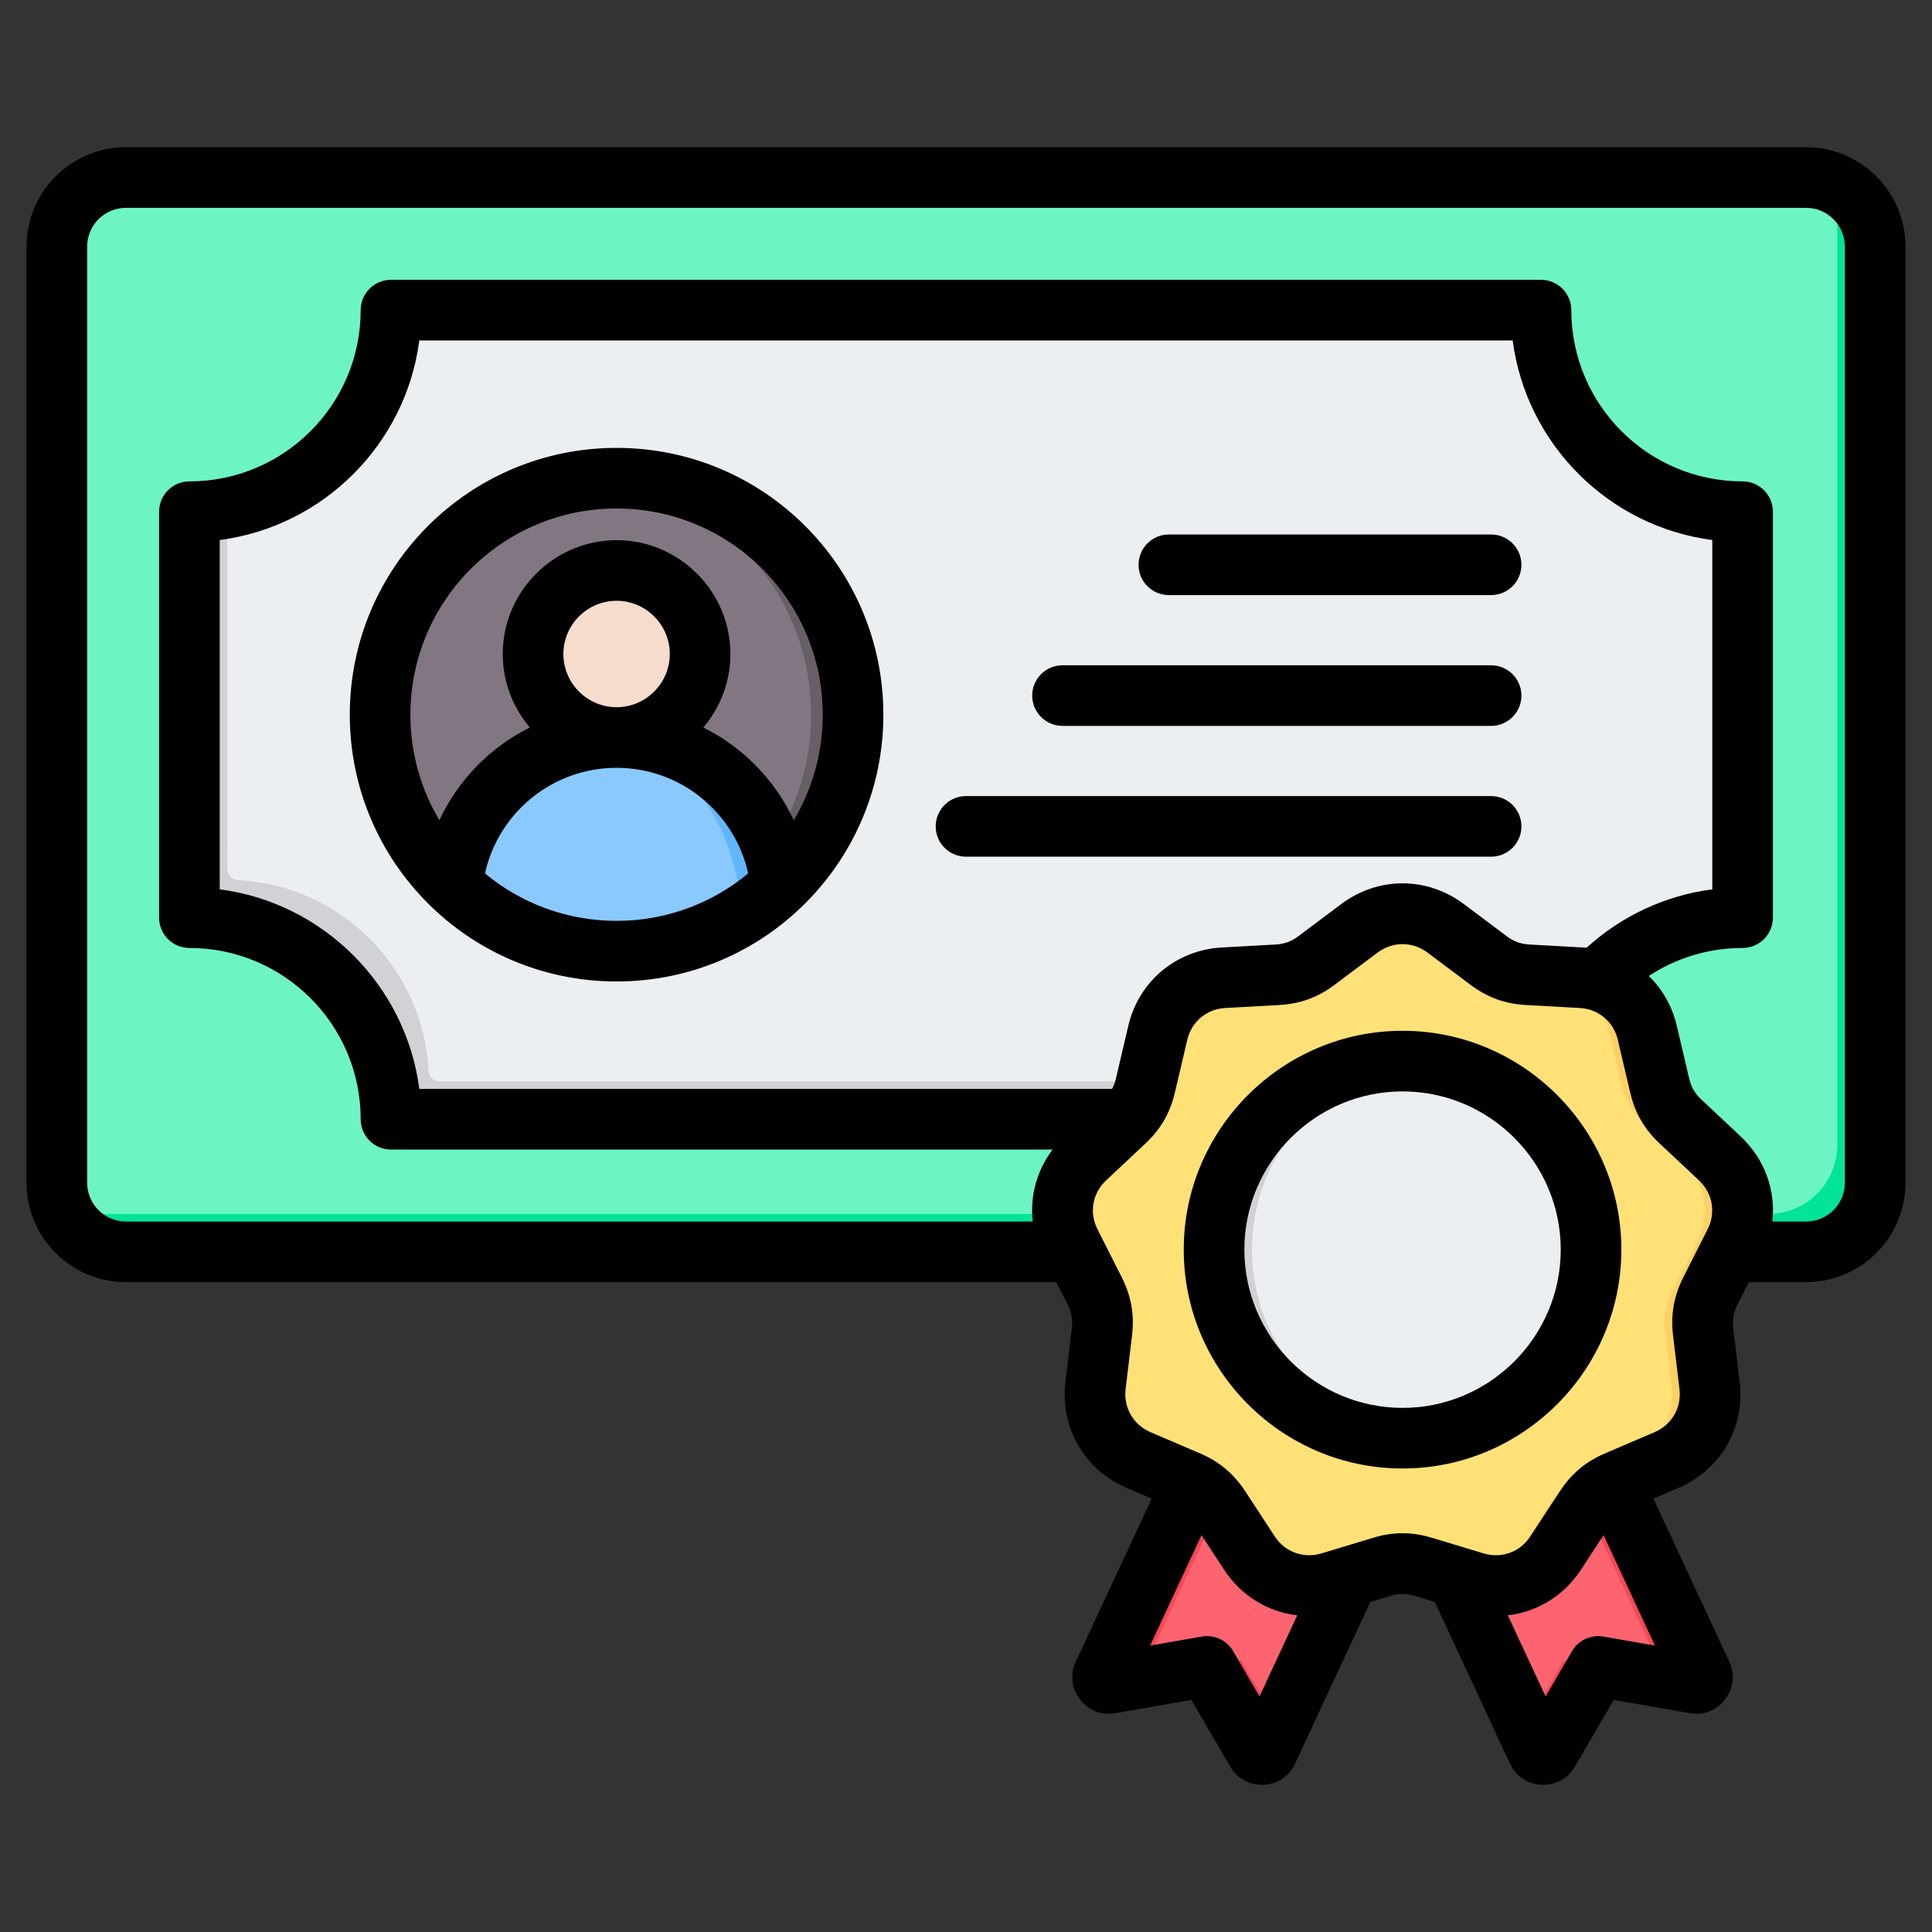 <?xml version="1.0" encoding="UTF-8" standalone="no"?>
<!DOCTYPE svg PUBLIC "-//W3C//DTD SVG 1.1//EN" "http://www.w3.org/Graphics/SVG/1.1/DTD/svg11.dtd">
<svg width="100%" height="100%" viewBox="0 0 510 510" version="1.1" xmlns="http://www.w3.org/2000/svg" xmlns:xlink="http://www.w3.org/1999/xlink" xml:space="preserve" xmlns:serif="http://www.serif.com/" style="fill-rule:evenodd;clip-rule:evenodd;stroke-linejoin:round;stroke-miterlimit:2;">
    <rect x="0" y="0" width="510" height="510" fill="#333333" stroke="none"/>
    <g>
        <g>
            <g>
                <path d="M495,65.114L495,312.202C495,317.042 493.077,321.685 489.654,325.107C486.232,328.53 481.589,330.453 476.749,330.453L33.251,330.453C28.411,330.453 23.768,328.53 20.346,325.107C16.923,321.685 15,317.042 15,312.202L15,65.114C15,60.273 16.923,55.631 20.346,52.208C23.768,48.786 28.411,46.863 33.251,46.863L476.749,46.863C481.589,46.863 486.232,48.786 489.654,52.208C493.077,55.631 495,60.273 495,65.114Z" style="fill:rgb(108,245,194);"/>
                <path d="M483.646,48.216C485.874,49.125 487.92,50.474 489.654,52.208C493.077,55.631 495,60.273 495,65.114L495,312.202C495,317.042 493.077,321.685 489.654,325.107C486.232,328.53 481.589,330.453 476.749,330.453L33.251,330.453C28.411,330.453 23.768,328.53 20.346,325.107C18.612,323.373 17.263,321.327 16.354,319.099C18.523,319.985 20.863,320.453 23.251,320.453L466.749,320.453C471.589,320.453 476.232,318.53 479.654,315.107C483.077,311.685 485,307.042 485,302.202L485,55.114C485,52.726 484.532,50.385 483.646,48.216Z" style="fill:rgb(0,228,153);"/>
                <path d="M103.14,84.64C103.207,83.093 104.48,81.873 106.029,81.873C134.819,81.863 375.181,81.863 403.971,81.863C405.525,81.863 406.803,83.087 406.87,84.639C408.259,111.8 430.063,133.604 457.223,135.003C458.77,135.07 459.99,136.343 459.99,137.891C460,153 460,224.315 460,239.424C460,240.978 458.776,242.256 457.224,242.323C430.063,243.712 408.259,265.516 406.86,292.676C406.793,294.223 405.52,295.443 403.971,295.443C375.181,295.453 134.819,295.453 106.029,295.453C104.475,295.453 103.197,294.229 103.13,292.677C101.741,265.516 79.937,243.712 52.777,242.313C51.23,242.246 50.01,240.973 50.01,239.424C50,208.11 50,169.206 50,137.891C50,136.338 51.224,135.06 52.776,134.993C79.937,133.604 101.741,111.8 103.14,84.64Z" style="fill:rgb(236,239,241);"/>
                <path d="M407.73,285.444C407.28,287.804 406.986,290.218 406.86,292.676C406.793,294.223 405.52,295.443 403.971,295.443C375.181,295.453 134.819,295.453 106.029,295.453C104.475,295.453 103.197,294.229 103.13,292.677C101.741,265.516 79.937,243.712 52.777,242.313C51.23,242.246 50.01,240.973 50.01,239.424C50,208.11 50,169.206 50,137.891C50,136.338 51.224,135.06 52.776,134.993C55.232,134.868 57.643,134.575 60,134.127C60,164.261 60.001,200.157 60.01,229.424C60.01,230.973 61.23,232.246 62.777,232.313C89.937,233.712 111.741,255.516 113.13,282.677C113.197,284.229 114.475,285.453 116.029,285.453C143.304,285.453 360.469,285.453 407.73,285.444Z" style="fill:rgb(209,209,214);"/>
            </g>
            <g>
                <path d="M415.281,369.048L370.892,387.075L405.851,462.16C406.136,462.755 406.66,463.112 407.303,463.136C407.946,463.16 408.518,462.85 408.827,462.303L421.877,439.894L447.406,444.347C448.049,444.466 448.644,444.228 449.025,443.704C449.43,443.204 449.501,442.561 449.215,441.966L415.281,369.048Z" style="fill:rgb(254,100,111);"/>
                <path d="M402.767,455.537L412.799,438.31L421.877,439.894L408.827,462.303C408.518,462.85 407.946,463.16 407.303,463.136C406.66,463.112 406.136,462.755 405.851,462.16L402.767,455.537ZM439.369,442.945C439.42,442.625 439.37,442.288 439.215,441.966L406.87,372.463L415.281,369.048L449.215,441.966C449.501,442.561 449.43,443.204 449.025,443.704C448.644,444.228 448.049,444.466 447.406,444.347L439.369,442.945Z" style="fill:rgb(253,71,85);"/>
                <path d="M325.193,369.048L369.582,387.075L334.624,462.16C334.362,462.755 333.814,463.112 333.171,463.136C332.528,463.16 331.957,462.85 331.647,462.303L318.621,439.894L293.069,444.347C292.426,444.466 291.83,444.228 291.449,443.704C291.045,443.204 290.973,442.561 291.259,441.966L325.193,369.048Z" style="fill:rgb(254,100,111);"/>
                <path d="M301.105,442.946L293.069,444.347C292.426,444.466 291.83,444.228 291.449,443.704C291.045,443.204 290.973,442.561 291.259,441.966L325.193,369.048L333.604,372.463L301.259,441.966C301.104,442.289 301.054,442.626 301.105,442.946ZM337.71,455.53L334.624,462.16C334.362,462.755 333.814,463.112 333.171,463.136C332.528,463.16 331.957,462.85 331.647,462.303L318.621,439.894L327.701,438.311L337.71,455.53Z" style="fill:rgb(253,71,85);"/>
                <path d="M381.584,245.026L392.991,253.575C396.111,255.909 399.373,257.099 403.279,257.314L417.496,258.1C425.997,258.576 432.927,264.386 434.856,272.674L438.118,286.557C438.999,290.343 440.738,293.368 443.595,296.035L453.978,305.775C460.194,311.609 461.765,320.515 457.908,328.112L451.478,340.829C449.739,344.305 449.12,347.735 449.597,351.616L451.287,365.762C452.287,374.215 447.787,382.05 439.928,385.408L426.854,391.004C423.259,392.528 420.591,394.791 418.448,398.053L410.661,409.96C405.994,417.104 397.516,420.176 389.348,417.723L375.702,413.603C371.987,412.46 368.487,412.46 364.772,413.603L351.127,417.723C342.959,420.176 334.481,417.104 329.813,409.96L322.026,398.053C319.883,394.791 317.216,392.528 313.62,391.004L300.546,385.408C292.712,382.05 288.187,374.215 289.187,365.762L290.878,351.616C291.354,347.735 290.735,344.305 288.997,340.829L282.567,328.112C278.709,320.515 280.281,311.609 286.496,305.775L296.879,296.035C299.737,293.368 301.475,290.343 302.356,286.557L305.619,272.674C307.547,264.386 314.477,258.576 322.979,258.1L337.196,257.314C341.101,257.099 344.387,255.909 347.483,253.575L358.89,245.026C365.724,239.93 374.75,239.93 381.584,245.026Z" style="fill:rgb(255,225,119);"/>
                <path d="M365.237,241.89C370.743,240.353 376.719,241.398 381.584,245.026L392.991,253.575C396.111,255.909 399.373,257.099 403.279,257.314L417.496,258.1C425.997,258.576 432.927,264.386 434.856,272.674L438.118,286.557C438.999,290.343 440.738,293.368 443.595,296.035L453.978,305.775C460.194,311.609 461.765,320.515 457.908,328.112L451.478,340.829C449.739,344.305 449.12,347.735 449.597,351.616L451.287,365.762C452.287,374.215 447.787,382.05 439.928,385.408L426.854,391.004C423.259,392.528 420.591,394.791 418.448,398.053L410.661,409.96C406.103,416.937 397.91,420.03 389.921,417.886C394.216,416.7 398.04,413.972 400.661,409.96L408.448,398.053C410.591,394.791 413.259,392.528 416.854,391.004L429.928,385.408C437.787,382.05 442.287,374.215 441.287,365.762L439.597,351.616C439.12,347.735 439.739,344.305 441.478,340.829L447.908,328.112C451.765,320.515 450.194,311.609 443.978,305.775L433.595,296.035C430.738,293.368 428.999,290.343 428.118,286.557L424.856,272.674C422.927,264.386 415.997,258.576 407.496,258.1L393.279,257.314C389.373,257.099 386.111,255.909 382.991,253.575L371.584,245.026C369.616,243.558 367.465,242.513 365.237,241.89ZM365.237,413.466C365.082,413.51 364.927,413.556 364.772,413.603L351.127,417.723C347.546,418.798 343.906,418.812 340.553,417.886C340.744,417.835 340.936,417.781 341.127,417.723L354.772,413.603C358.331,412.508 361.694,412.462 365.237,413.466Z" style="fill:rgb(255,208,100);"/>
                <path d="M370.249,379.645C397.635,379.645 419.996,357.284 419.996,329.874C419.996,302.465 397.635,280.104 370.249,280.104C342.839,280.104 320.478,302.465 320.478,329.874C320.478,357.284 342.839,379.645 370.249,379.645Z" style="fill:rgb(236,239,241);"/>
                <path d="M375.247,280.354C350.17,282.877 330.478,304.152 330.478,329.874C330.478,355.596 350.17,376.872 375.247,379.395C373.603,379.56 371.935,379.645 370.249,379.645C342.839,379.645 320.478,357.284 320.478,329.874C320.478,302.465 342.839,280.104 370.249,280.104C371.935,280.104 373.603,280.188 375.247,280.354Z" style="fill:rgb(209,209,214);"/>
            </g>
            <g>
                <path d="M162.761,251.104C197.154,251.104 225.211,223.054 225.211,188.662C225.211,154.269 197.154,126.212 162.761,126.212C128.368,126.212 100.311,154.269 100.311,188.662C100.311,223.054 128.368,251.104 162.761,251.104Z" style="fill:rgb(131,118,131);"/>
                <path d="M214.103,188.662C214.103,201.436 210.268,213.311 203.689,223.209C201.151,227.023 198.201,230.548 194.904,233.712C184.932,243.286 171.789,249.577 157.207,250.861C159.036,251.023 160.888,251.104 162.761,251.104C165.792,251.104 168.78,250.89 171.7,250.47C172.076,250.418 172.453,250.359 172.821,250.3C202.531,245.491 225.211,219.721 225.211,188.662C225.211,154.173 197.25,126.212 162.761,126.212C160.888,126.212 159.036,126.293 157.207,126.455C189.1,129.265 214.103,156.039 214.103,188.662Z" style="fill:rgb(104,94,104);"/>
                <path d="M162.761,194.68C140.265,194.68 121.745,211.725 119.399,233.602C130.632,244.437 145.915,251.104 162.761,251.104C165.792,251.104 168.78,250.89 171.7,250.47C184.977,248.567 196.91,242.482 206.115,233.602C203.777,211.718 185.257,194.68 162.761,194.68Z" style="fill:rgb(138,201,254);"/>
                <path d="M157.214,195.034C183.17,198.331 193.628,217.973 196.033,241.508C199.669,239.222 203.047,236.567 206.115,233.602C203.777,211.718 185.257,194.68 162.761,194.68C160.88,194.68 159.029,194.798 157.214,195.034Z" style="fill:rgb(96,183,255);"/>
                <path d="M162.761,191.383C174.909,191.383 184.814,181.478 184.814,169.337C184.814,157.189 174.909,147.291 162.761,147.291C150.621,147.291 140.715,157.189 140.715,169.337C140.715,181.478 150.621,191.383 162.761,191.383Z" style="fill:rgb(246,220,205);"/>
                <path d="M179.26,169.337C179.26,180.578 170.852,189.849 159.988,191.214C160.895,191.324 161.824,191.383 162.761,191.383C174.938,191.383 184.807,181.515 184.807,169.337C184.807,157.16 174.938,147.291 162.761,147.291C161.824,147.291 160.895,147.35 159.988,147.461C170.852,148.825 179.26,158.097 179.26,169.337Z" style="fill:rgb(241,203,188);"/>
            </g>
        </g>
        <path d="M278.831,338.453L33.251,338.453C26.289,338.453 19.612,335.687 14.689,330.764C9.766,325.841 7,319.164 7,312.202L7,65.114C7,58.151 9.766,51.474 14.689,46.551C19.612,41.628 26.289,38.862 33.251,38.863L476.749,38.863C483.711,38.863 490.388,41.628 495.311,46.551C500.234,51.474 503,58.151 503,65.114L503,312.202C503,319.164 500.234,325.841 495.311,330.764C490.388,335.687 483.711,338.453 476.749,338.453L461.643,338.453C460.105,341.496 458.624,344.424 458.621,344.431C457.625,346.433 457.263,348.407 457.537,350.642C457.538,350.65 457.539,350.658 457.54,350.667L459.231,364.812L459.232,364.821C460.655,376.846 454.249,387.988 443.076,392.762L436.459,395.595C442.979,409.605 456.414,438.473 456.432,438.512C458.088,441.97 457.638,445.693 455.377,448.568C453.136,451.534 449.707,452.891 446.006,452.223C446.006,452.223 425.988,448.731 425.988,448.731C425.988,448.731 415.756,466.302 415.766,466.285C413.968,469.427 410.711,471.268 407.007,471.13C403.327,470.994 400.274,469.029 398.638,465.621C398.625,465.593 398.611,465.565 398.598,465.536L378.736,422.876L373.39,421.262C373.377,421.258 373.363,421.254 373.35,421.249C371.234,420.598 369.24,420.598 367.125,421.249C367.111,421.254 367.098,421.258 367.084,421.262L361.738,422.876C356.868,433.337 341.9,465.486 341.904,465.477C340.355,468.905 337.196,470.992 333.467,471.13C329.765,471.267 326.509,469.429 324.717,466.299L314.505,448.732C314.505,448.732 294.467,452.224 294.467,452.224C290.747,452.892 287.307,451.52 285.104,448.577C282.841,445.67 282.398,441.985 284.018,438.564L304.015,395.595L297.395,392.761C286.253,387.986 279.82,376.844 281.242,364.821L281.244,364.812L282.934,350.667C282.935,350.658 282.936,350.65 282.937,350.642C283.212,348.402 282.848,346.424 281.847,344.417C281.847,344.417 280.368,341.493 278.831,338.453ZM467.851,322.453L476.749,322.453C479.468,322.453 482.075,321.373 483.997,319.45C485.92,317.528 487,314.92 487,312.202L487,65.114C487,62.395 485.92,59.787 483.997,57.865C482.075,55.943 479.468,54.862 476.749,54.863L33.251,54.863C30.532,54.862 27.925,55.943 26.003,57.865C24.08,59.787 23,62.395 23,65.114L23,312.202C23,314.92 24.08,317.528 26.003,319.45C27.925,321.373 30.532,322.453 33.251,322.453L272.625,322.453C271.859,315.739 273.68,308.977 277.86,303.453L103.212,303.453C98.793,303.453 95.212,299.871 95.212,295.453C95.212,270.5 74.953,250.241 50,250.241C45.582,250.241 42,246.66 42,242.241L42,135.074C42,130.656 45.582,127.074 50,127.074C74.953,127.074 95.212,106.815 95.212,81.862C95.212,77.444 98.793,73.862 103.212,73.862L406.788,73.862C411.207,73.862 414.788,77.444 414.788,81.862C414.788,106.815 435.047,127.074 460,127.074C464.418,127.074 468,130.656 468,135.074L468,242.241C468,246.66 464.418,250.241 460,250.241C450.866,250.241 442.361,252.957 435.249,257.623C438.825,261.108 441.431,265.633 442.644,270.843L445.906,284.727L445.91,284.744C446.416,286.918 447.413,288.655 449.054,290.186L449.069,290.2L459.453,299.942C465.85,305.947 468.788,314.238 467.851,322.453ZM423.303,405.246L417.356,414.338C412.819,421.281 405.753,425.523 398.026,426.399C401.206,433.23 405.013,441.407 408.001,447.825L414.964,435.868C416.648,432.975 419.955,431.437 423.252,432.013L436.865,434.387L423.303,405.246ZM342.449,426.4C334.72,425.523 327.654,421.281 323.118,414.338L317.171,405.246L303.609,434.389L317.247,432.012C320.546,431.437 323.854,432.978 325.537,435.873L332.478,447.814L342.449,426.4ZM293.559,287.453C294.005,286.625 294.335,285.729 294.564,284.744L294.568,284.727C294.568,284.727 297.823,270.876 297.827,270.86C300.572,259.065 310.431,250.79 322.531,250.112L322.537,250.112L336.757,249.326C339,249.203 340.89,248.527 342.667,247.187C342.673,247.182 342.679,247.178 342.685,247.173L354.092,238.624L354.108,238.612C363.823,231.368 376.652,231.368 386.367,238.612L386.382,238.624L397.784,247.17C399.583,248.515 401.465,249.202 403.717,249.326L417.937,250.112L417.943,250.112C418.238,250.128 418.531,250.149 418.823,250.175C427.838,241.97 439.311,236.419 452,234.76L452,142.555C424.609,138.973 402.889,117.253 399.308,89.862L110.692,89.862C107.111,117.253 85.391,138.973 58,142.555L58,234.76C85.391,238.342 107.111,260.062 110.692,287.453L293.559,287.453ZM403.964,405.584L411.753,393.674L411.762,393.66C414.812,389.018 418.615,385.807 423.706,383.649L436.78,378.053L436.785,378.051C441.324,376.112 443.92,371.585 443.343,366.703C443.343,366.703 441.659,352.615 441.656,352.59C440.979,347.071 441.851,342.194 444.322,337.251C444.328,337.24 444.333,337.229 444.338,337.219L450.768,324.502L450.775,324.489C453,320.108 452.088,314.972 448.503,311.607C448.503,311.607 438.152,301.897 438.137,301.883C434.062,298.08 431.583,293.769 430.33,288.387L427.068,274.504L427.064,274.487C425.952,269.708 421.951,266.362 417.049,266.087L402.84,265.302C397.282,264.997 392.639,263.302 388.199,259.981L388.193,259.976C388.193,259.976 376.798,251.436 376.798,251.436C372.846,248.492 367.628,248.492 363.676,251.436C363.676,251.436 352.317,259.95 352.299,259.963C347.885,263.29 343.202,264.996 337.637,265.301L323.426,266.087C318.523,266.362 314.523,269.708 313.41,274.487L313.406,274.504C313.406,274.504 310.152,288.353 310.148,288.37C308.892,293.769 306.412,298.08 302.352,301.869L291.971,311.607C288.387,314.972 287.475,320.108 289.7,324.489L289.706,324.502L296.136,337.219C296.141,337.229 296.147,337.24 296.152,337.251C298.624,342.194 299.495,347.071 298.821,352.565L297.131,366.703C296.554,371.588 299.17,376.114 303.697,378.054C303.697,378.054 316.716,383.627 316.742,383.638C321.859,385.807 325.662,389.018 328.713,393.66L328.722,393.674L336.511,405.584C339.207,409.711 344.106,411.477 348.824,410.062C348.824,410.062 362.452,405.947 362.452,405.947C367.743,404.325 372.731,404.325 378.022,405.947L391.651,410.062C396.369,411.477 401.268,409.711 403.964,405.584ZM370.249,387.645C338.434,387.645 312.478,361.689 312.478,329.874C312.478,298.059 338.434,272.103 370.249,272.103C402.038,272.103 427.996,298.058 427.996,329.874C427.996,361.69 402.038,387.645 370.249,387.645ZM370.249,371.645C393.232,371.645 411.996,352.877 411.996,329.874C411.996,306.871 393.232,288.103 370.249,288.103C347.245,288.103 328.478,306.87 328.478,329.874C328.478,352.878 347.245,371.645 370.249,371.645ZM162.761,118.231C201.66,118.231 233.187,149.758 233.187,188.658C233.187,227.557 201.66,259.084 162.761,259.084C123.861,259.084 92.335,227.557 92.335,188.658C92.335,149.758 123.861,118.231 162.761,118.231ZM209.533,216.509C214.394,208.362 217.187,198.836 217.187,188.658C217.187,158.596 192.823,134.231 162.761,134.231C132.699,134.231 108.335,158.596 108.335,188.658C108.335,198.836 111.128,208.362 115.989,216.509C120.938,205.893 129.392,197.239 139.86,192.039C135.408,186.796 132.715,180.017 132.715,172.638C132.715,156.107 146.23,142.592 162.761,142.592C179.292,142.592 192.807,156.107 192.807,172.638C192.807,180.017 190.114,186.796 185.662,192.039C196.13,197.239 204.584,205.893 209.533,216.509ZM128.02,230.558C137.445,238.381 149.553,243.084 162.761,243.084C175.969,243.084 188.077,238.381 197.502,230.558C193.979,214.613 179.757,202.684 162.761,202.684C145.765,202.684 131.543,214.613 128.02,230.558ZM162.761,186.684C170.489,186.684 176.807,180.366 176.807,172.638C176.807,164.91 170.489,158.592 162.761,158.592C155.033,158.592 148.715,164.91 148.715,172.638C148.715,180.366 155.033,186.684 162.761,186.684ZM393.617,175.617C398.032,175.617 401.617,179.202 401.617,183.617C401.617,188.032 398.032,191.617 393.617,191.617L280.474,191.617C276.059,191.617 272.474,188.032 272.474,183.617C272.474,179.202 276.059,175.617 280.474,175.617L393.617,175.617ZM393.617,210.145C398.032,210.145 401.617,213.73 401.617,218.145C401.617,222.56 398.032,226.145 393.617,226.145L255,226.145C250.585,226.145 247,222.56 247,218.145C247,213.73 250.585,210.145 255,210.145L393.617,210.145ZM393.617,141.089C398.032,141.089 401.617,144.674 401.617,149.089C401.617,153.504 398.032,157.089 393.617,157.089L308.551,157.089C304.136,157.089 300.551,153.504 300.551,149.089C300.551,144.674 304.136,141.089 308.551,141.089L393.617,141.089Z"/>
    </g>
</svg>
